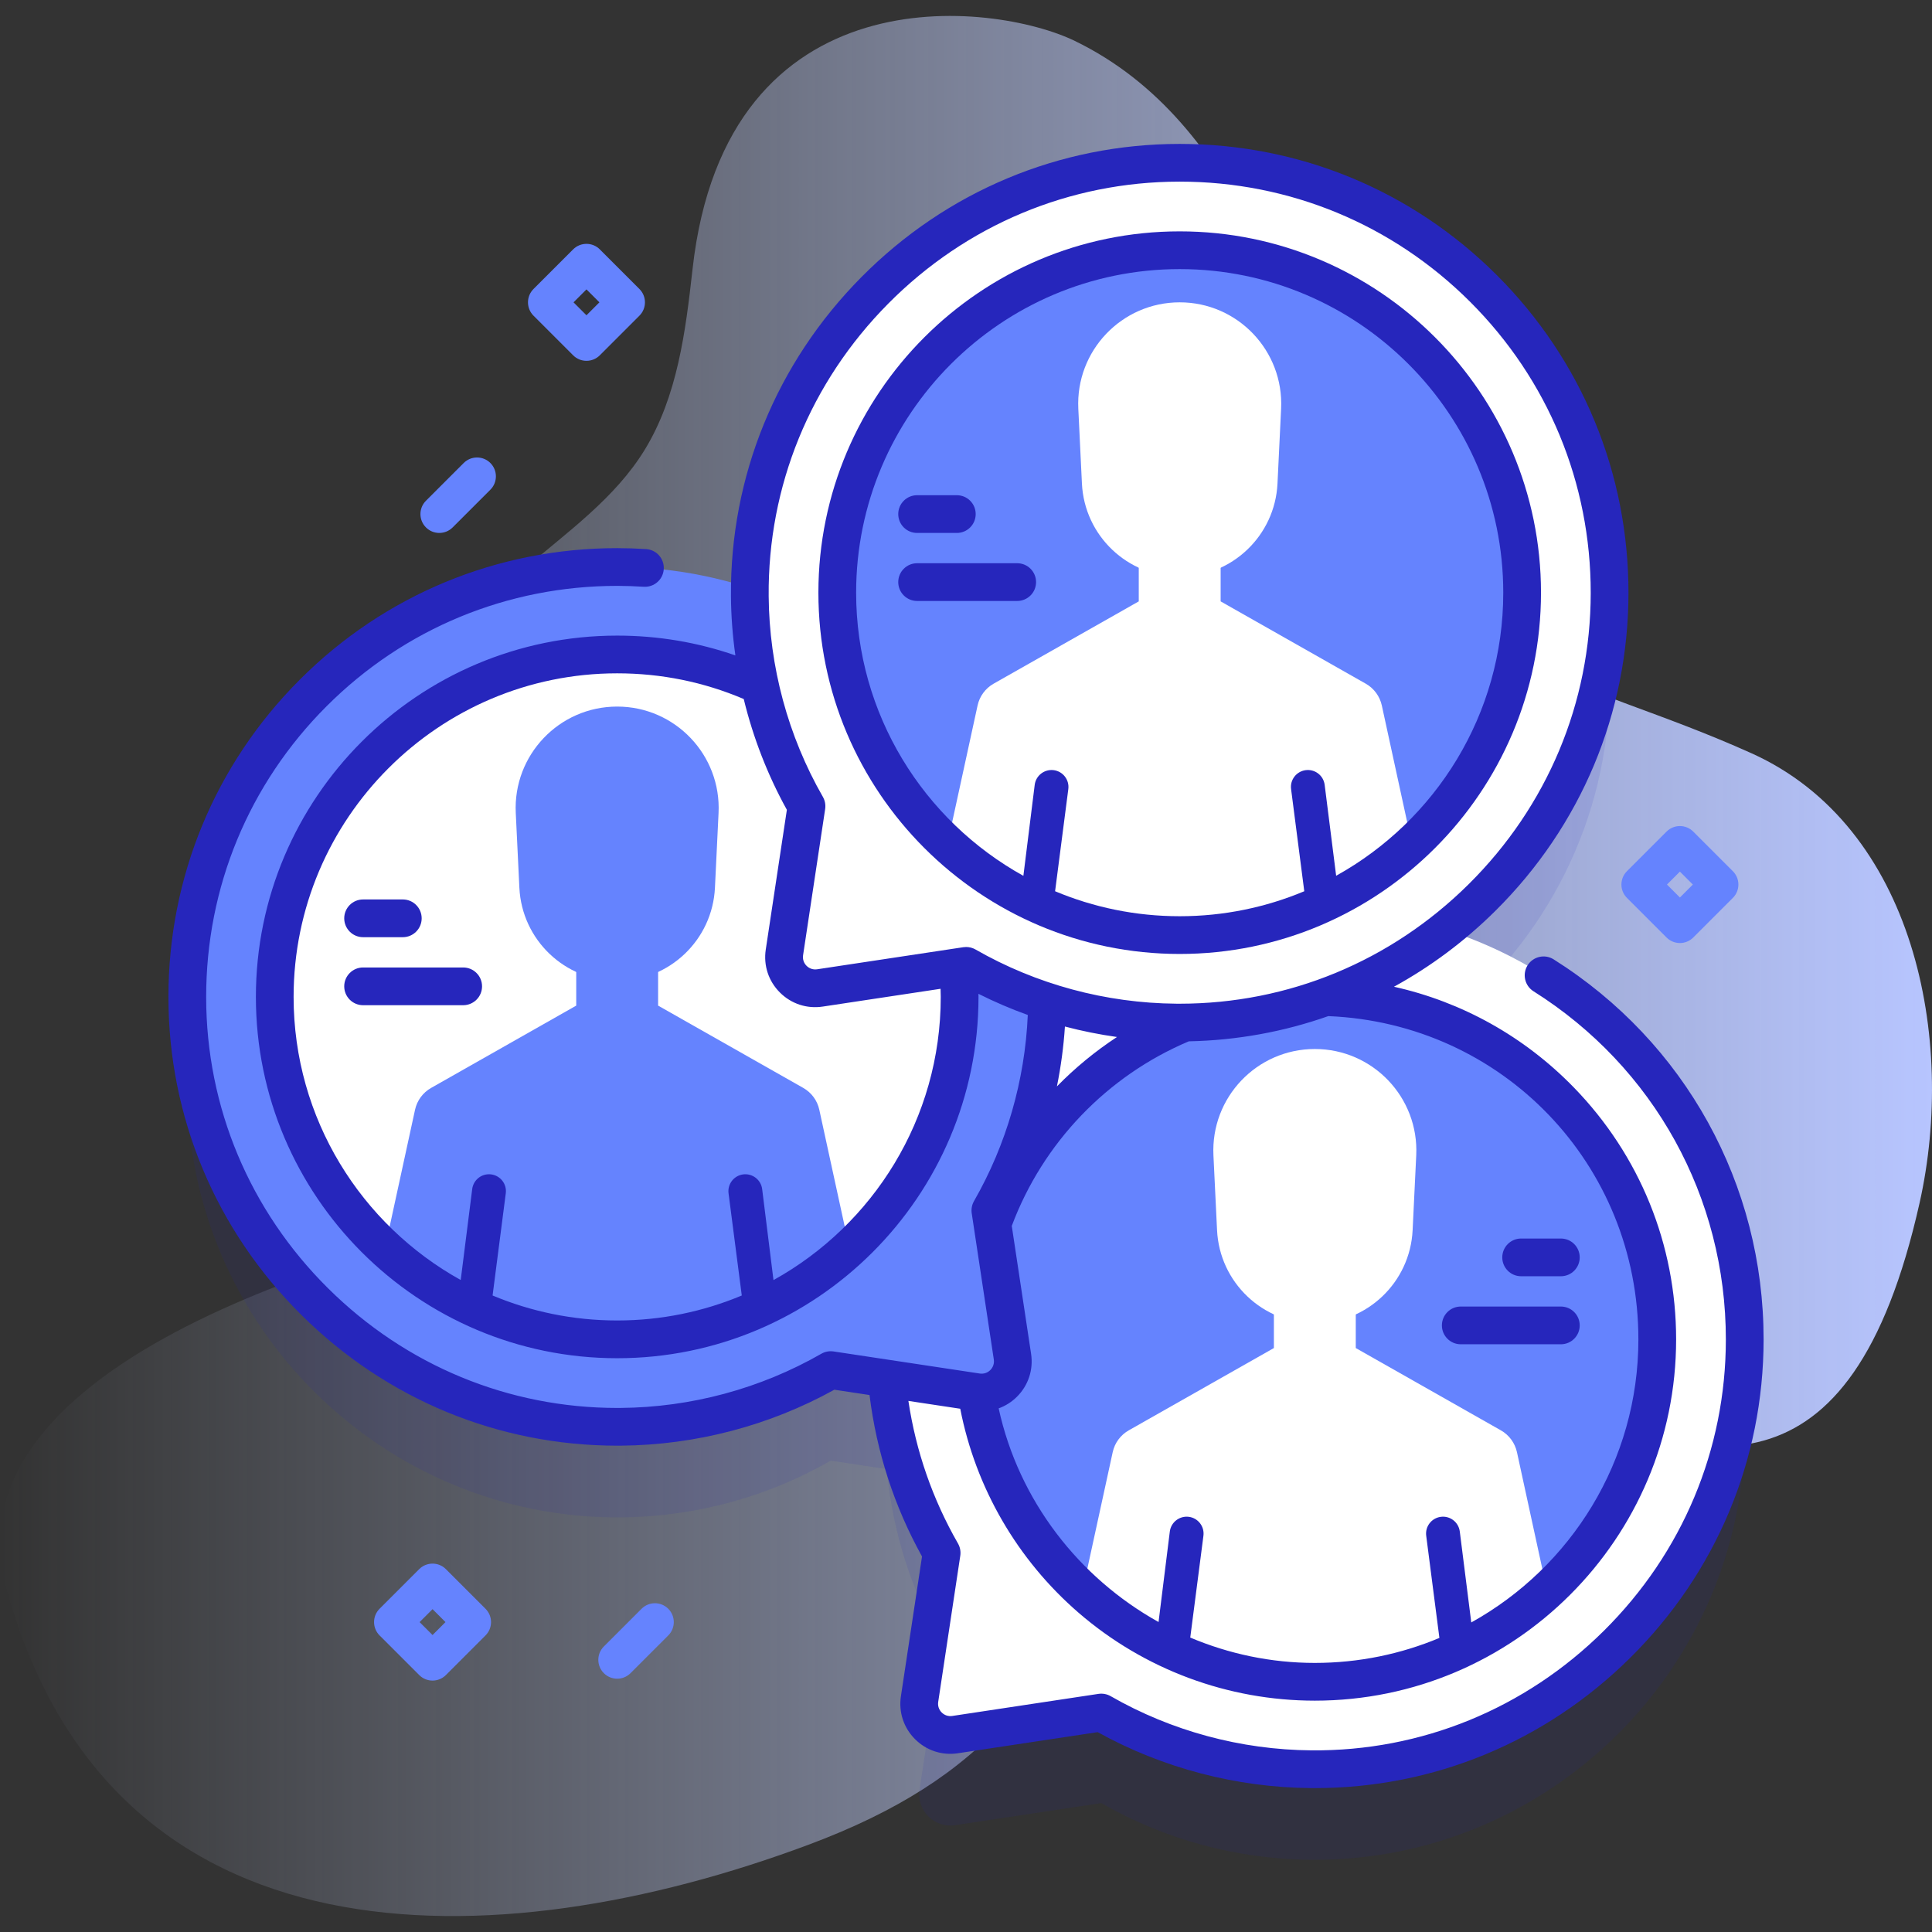 <svg id="Capa_1" enable-background="new 0 0 512 512" height="512" viewBox="0 0 512 512" width="512" xmlns="http://www.w3.org/2000/svg" xmlns:xlink="http://www.w3.org/1999/xlink"><rect x="0" y="0" width="512" height="512" fill="#333333" stroke="none"/><linearGradient id="SVGID_1_" gradientUnits="userSpaceOnUse" x1="0" x2="512" y1="256" y2="256"><stop offset="0" stop-color="#d2deff" stop-opacity="0"/><stop offset="1" stop-color="#b7c5ff"/></linearGradient><g><g><path d="m284.869 10.86c44.688 21.743 56.509 75.265 76.831 116.526 26.145 53.086 54.806 50.809 102.433 72.222 43.248 19.444 54.327 75.718 44.578 119.17-36.597 163.107-159.483-50.838-211.564 82.827-17.53 44.99-35.756 69.68-82.89 87.271-82.98 30.97-184.907 33.66-212.635-68.21-16.465-60.49 96.877-90.802 141.597-99.762 38.841-7.782 174.127-33.16 153.995-84.482-9.119-23.247-120.046-1.624-150.921-15.262-33.76-14.913-33.609-47.971-7.202-70.535 11.369-9.714 23.952-18.657 31.755-31.414 8.675-14.182 10.844-31.353 12.682-47.876 8.857-79.589 79.951-70.882 101.341-60.475z" fill="url(#SVGID_1_)"/></g><g><g><path d="m383.113 270.389c26.389-20.889 43.424-53.16 43.447-89.251.041-62.981-51.023-114.045-114.004-114.004-62.27.04-113.179 50.71-113.839 112.722-11.061-3.617-22.851-5.587-35.083-5.594-62.981-.041-114.044 51.023-114.004 114.004.041 62.988 51.884 114.359 114.87 113.849 20.245-.164 39.232-5.61 55.651-15.025l14.846 2.242c1.511 16.699 6.612 32.363 14.546 46.199l-5.851 38.743c-.832 5.508 3.907 10.247 9.415 9.415l38.743-5.851c16.419 9.416 35.405 14.861 55.651 15.025 62.986.51 114.829-50.861 114.87-113.849.032-50.864-33.269-93.948-79.258-108.625z" fill="#2626bc" opacity=".1"/><g><g><path d="m348.367 241.009c-62.988.041-114.359 51.884-113.85 114.87.164 20.246 5.61 39.232 15.025 55.651l-5.851 38.743c-.832 5.508 3.907 10.247 9.415 9.415l38.743-5.851c16.419 9.416 35.405 14.861 55.651 15.025 62.986.51 114.829-50.861 114.87-113.849.041-62.98-51.023-114.044-114.003-114.004z" fill="#fff"/><circle cx="348.442" cy="354.938" fill="#6583fe" r="90.748"/><g><g><g><g><path d="m410.004 421.606c-16.173 14.949-37.806 24.082-61.565 24.082-23.767 0-45.392-9.133-61.565-24.09l8.008-36.78c.529-2.424 2.068-4.517 4.227-5.749l38.484-21.823v-13.12h21.699v13.12l38.476 21.823c2.167 1.233 3.698 3.326 4.236 5.749z" fill="#fff"/></g></g><g><g><path d="m321.575 306.195.956 19.815c.667 13.827 12.072 24.694 25.914 24.694 13.843 0 25.247-10.867 25.914-24.694l.956-19.815c.741-15.349-11.504-28.198-26.87-28.198-15.366 0-27.61 12.85-26.87 28.198z" fill="#fff"/></g></g></g></g></g><g><path d="m163.633 150.261c62.988.041 114.359 51.884 113.85 114.87-.164 20.246-5.61 39.232-15.025 55.651l5.851 38.743c.832 5.508-3.907 10.247-9.415 9.415l-38.743-5.851c-16.419 9.416-35.405 14.861-55.651 15.025-62.986.51-114.829-50.861-114.87-113.849-.041-62.98 51.023-114.044 114.003-114.004z" fill="#6583fe"/><circle cx="163.558" cy="264.19" fill="#fff" r="90.748"/><g><g><g><g><path d="m101.996 330.858c16.173 14.949 37.806 24.082 61.565 24.082 23.767 0 45.392-9.133 61.565-24.09l-8.008-36.78c-.529-2.424-2.068-4.517-4.227-5.749l-38.484-21.823v-13.12h-21.699v13.12l-38.476 21.823c-2.167 1.233-3.698 3.326-4.236 5.749z" fill="#6583fe"/></g></g><g><g><path d="m190.425 215.447-.956 19.815c-.667 13.827-12.072 24.694-25.914 24.694-13.843 0-25.247-10.867-25.914-24.694l-.956-19.815c-.741-15.349 11.504-28.198 26.87-28.198 15.366 0 27.61 12.85 26.87 28.198z" fill="#6583fe"/></g></g></g></g></g><g><path d="m312.556 43.134c-62.988.041-114.359 51.884-113.85 114.87.164 20.246 5.61 39.232 15.025 55.651l-5.851 38.743c-.832 5.508 3.907 10.247 9.415 9.415l38.743-5.851c16.419 9.416 35.405 14.861 55.651 15.025 62.986.51 114.829-50.861 114.87-113.849.042-62.981-51.022-114.045-114.003-114.004z" fill="#fff"/><circle cx="312.631" cy="157.062" fill="#6583fe" r="90.748"/><g><g><g><g><path d="m374.194 223.731c-16.173 14.949-37.806 24.082-61.565 24.082-23.767 0-45.392-9.133-61.565-24.09l8.008-36.78c.529-2.424 2.068-4.517 4.227-5.749l38.484-21.823v-13.12h21.699v13.12l38.476 21.823c2.167 1.233 3.698 3.326 4.236 5.749z" fill="#fff"/></g></g><g><g><path d="m285.765 108.32.956 19.815c.667 13.826 12.072 24.694 25.914 24.694 13.843 0 25.247-10.867 25.914-24.694l.956-19.815c.741-15.349-11.504-28.198-26.87-28.198-15.366 0-27.611 12.849-26.87 28.198z" fill="#fff"/></g></g></g></g></g></g><g fill="#2626bc"><path d="m411.73 254.239c-2.337-1.472-5.424-.769-6.895 1.566-1.472 2.337-.771 5.424 1.566 6.896 31.938 20.114 50.992 54.623 50.968 92.31-.019 29.114-11.504 56.523-32.34 77.178-20.843 20.662-48.397 31.927-77.49 31.674-18.684-.151-37.081-5.117-53.203-14.362-.979-.562-2.12-.775-3.233-.606l-38.743 5.851c-1.035.159-2.06-.179-2.804-.922-.742-.743-1.078-1.764-.921-2.803l5.851-38.743c.168-1.115-.046-2.255-.606-3.234-6.742-11.756-11.149-24.45-13.146-37.788l13.741 2.075c4.073 20.922 15.11 40.007 31.362 54.062 17.372 15.024 39.604 23.298 62.603 23.298 52.797 0 95.75-42.953 95.75-95.75 0-25.076-9.627-48.783-27.108-66.755-13.144-13.513-29.648-22.676-47.667-26.69 9.707-5.324 18.742-12.046 26.846-20.08 22.743-22.545 35.279-52.474 35.3-84.273.021-31.797-12.35-61.69-34.833-84.174-22.465-22.465-52.326-34.833-84.095-34.833-.024 0-.053 0-.078 0-31.8.021-61.729 12.557-84.274 35.3-22.552 22.75-34.829 52.798-34.572 84.61.042 5.248.443 10.473 1.172 15.643-10.031-3.48-20.528-5.247-31.318-5.247-52.797 0-95.75 42.953-95.75 95.75s42.953 95.75 95.75 95.75 95.75-42.953 95.75-95.75c0-.272-.016-.548-.018-.821 4.246 2.131 8.613 4.005 13.078 5.608-.756 17.321-5.657 34.334-14.25 49.318-.561.979-.774 2.118-.606 3.234l5.851 38.743c.157 1.038-.179 2.06-.921 2.802-.743.744-1.765 1.08-2.804.922l-38.743-5.851c-1.113-.168-2.255.045-3.233.606-16.121 9.245-34.519 14.211-53.203 14.363-.301.002-.598.004-.897.004-28.793 0-55.965-11.23-76.592-31.678-20.837-20.655-32.322-48.064-32.341-77.179-.019-29.124 11.312-56.504 31.904-77.097 20.576-20.576 47.926-31.904 77.022-31.904h.072c2.226.002 4.566.081 6.957.235 2.774.167 5.135-1.912 5.312-4.668.178-2.755-1.911-5.134-4.667-5.312-2.603-.168-5.157-.254-7.595-.256-.027 0-.052 0-.078 0-31.767 0-61.631 12.37-84.095 34.833-22.483 22.483-34.854 52.377-34.833 84.174.021 31.799 12.558 61.729 35.3 84.273 22.517 22.32 52.181 34.577 83.631 34.576.325 0 .653-.001.98-.004 19.81-.161 39.327-5.281 56.564-14.825l9.324 1.408c1.867 15.102 6.536 29.48 13.911 42.787l-5.594 37.04c-.636 4.212.727 8.355 3.738 11.367 3.012 3.012 7.152 4.377 11.368 3.739l37.041-5.594c17.238 9.544 36.755 14.664 56.565 14.824.328.002.653.004.98.004 31.448-.001 61.115-12.257 83.63-34.576 22.743-22.545 35.279-52.474 35.3-84.273.025-41.143-20.774-78.817-55.641-100.775zm22.459 100.701c0 32.25-17.903 60.387-44.286 75.026l-3.046-24.119c-.322-2.457-2.564-4.194-5.03-3.872-2.457.323-4.194 2.573-3.864 5.03l3.495 27.064c-10.169 4.259-21.323 6.621-33.02 6.621-11.597 0-22.771-2.391-33.007-6.719l3.49-26.966c.323-2.457-1.406-4.707-3.864-5.03-2.465-.314-4.715 1.415-5.038 3.872l-2.989 24.006c-21.108-11.761-37.04-32.169-42.373-56.619 1.791-.652 3.448-1.683 4.855-3.089 3.012-3.012 4.374-7.155 3.738-11.366l-5.119-33.896c8.243-22.022 25.248-39.761 46.916-48.921 12.758-.256 25.198-2.531 36.959-6.679 46.165 1.879 82.183 39.303 82.183 85.657zm-198.807-274.466c20.654-20.836 48.063-32.321 77.178-32.34h.072c29.096 0 56.449 11.33 77.023 31.905 20.593 20.592 31.923 47.973 31.904 77.096-.019 29.115-11.504 56.523-32.34 77.179-20.629 20.449-47.796 31.678-76.591 31.678-.299 0-.6-.001-.898-.004-18.685-.151-37.082-5.117-53.204-14.362-.761-.437-1.619-.663-2.487-.663-.249 0-.498.019-.747.056l-38.742 5.851c-1.036.157-2.06-.179-2.803-.922s-1.079-1.765-.922-2.803l5.851-38.743c.168-1.116-.046-2.255-.606-3.234-9.246-16.123-14.212-34.521-14.362-53.204-.237-29.128 11.012-56.648 31.674-77.49zm-30.398 258.765-3.006-24.14c-.323-2.457-2.573-4.186-5.038-3.872-2.457.323-4.186 2.573-3.864 5.03l3.503 27.062c-10.169 4.259-21.323 6.62-33.019 6.62-11.697 0-22.851-2.361-33.02-6.621l3.495-27.062c.331-2.457-1.406-4.707-3.863-5.03-2.465-.323-4.707 1.415-5.03 3.872l-3.046 24.117c-26.382-14.639-44.286-42.776-44.286-75.026 0-47.283 38.468-85.75 85.75-85.75 11.655 0 22.925 2.29 33.538 6.808 2.491 10.236 6.32 20.127 11.432 29.361l-5.594 37.042c-.635 4.212.728 8.355 3.74 11.367 3.013 3.011 7.156 4.375 11.365 3.738l31.221-4.715c.018.717.048 1.438.048 2.148.001 32.269-17.921 60.419-44.326 75.051zm91.031-64.423c-5.78 3.786-11.109 8.185-15.921 13.091 1.063-5.226 1.771-10.529 2.123-15.865 4.534 1.196 9.144 2.119 13.798 2.774z"/><path d="m312.632 252.81c52.795 0 95.747-42.952 95.747-95.748s-42.952-95.748-95.747-95.748c-52.796 0-95.748 42.953-95.748 95.748s42.952 95.748 95.748 95.748zm0-181.496c47.281 0 85.747 38.466 85.747 85.748 0 32.25-17.903 60.386-44.286 75.025l-3.046-24.116c-.323-2.457-2.564-4.194-5.03-3.872-2.457.323-4.194 2.573-3.864 5.03l3.495 27.061c-10.168 4.259-21.321 6.62-33.017 6.62-11.698 0-22.852-2.361-33.021-6.621l3.502-27.059c.323-2.457-1.406-4.707-3.863-5.03-2.465-.314-4.715 1.415-5.038 3.872l-3.005 24.136c-26.402-14.633-44.322-42.781-44.322-75.045 0-47.282 38.467-85.749 85.748-85.749z"/><path d="m387.118 356.246h26.524c2.762 0 5-2.238 5-5s-2.238-5-5-5h-26.524c-2.761 0-5 2.238-5 5s2.239 5 5 5z"/><path d="m403.118 338.221h10.524c2.762 0 5-2.238 5-5s-2.238-5-5-5h-10.524c-2.761 0-5 2.238-5 5s2.239 5 5 5z"/><path d="m274.568 154.262c0-2.762-2.239-5-5-5h-26.524c-2.762 0-5 2.238-5 5s2.238 5 5 5h26.524c2.761 0 5-2.238 5-5z"/><path d="m243.044 141.237h10.524c2.761 0 5-2.238 5-5s-2.239-5-5-5h-10.524c-2.762 0-5 2.238-5 5s2.238 5 5 5z"/><path d="m122.748 256.39h-26.524c-2.762 0-5 2.238-5 5s2.238 5 5 5h26.524c2.761 0 5-2.238 5-5s-2.239-5-5-5z"/><path d="m96.224 248.364h10.524c2.761 0 5-2.238 5-5s-2.239-5-5-5h-10.524c-2.762 0-5 2.238-5 5s2.238 5 5 5z"/></g></g><g><path d="m155.421 95.622c-1.279 0-2.56-.488-3.535-1.464l-10.5-10.5c-1.953-1.953-1.953-5.119 0-7.071l10.5-10.5c1.951-1.952 5.119-1.952 7.07 0l10.5 10.5c1.953 1.953 1.953 5.119 0 7.071l-10.5 10.5c-.976.975-2.256 1.464-3.535 1.464zm-3.429-15.5 3.429 3.429 3.429-3.429-3.429-3.429z" fill="#6583fe"/></g><g><path d="m445.192 249.915c-1.279 0-2.56-.488-3.535-1.464l-10.5-10.5c-1.953-1.953-1.953-5.119 0-7.071l10.5-10.5c1.951-1.952 5.119-1.952 7.07 0l10.5 10.5c1.953 1.953 1.953 5.119 0 7.071l-10.5 10.5c-.975.975-2.255 1.464-3.535 1.464zm-3.428-15.5 3.429 3.429 3.429-3.429-3.429-3.429z" fill="#6583fe"/></g><g><path d="m114.63 445.373c-1.279 0-2.56-.488-3.535-1.464l-10.5-10.5c-1.953-1.953-1.953-5.119 0-7.071l10.5-10.5c1.951-1.952 5.119-1.952 7.07 0l10.5 10.5c1.953 1.953 1.953 5.119 0 7.071l-10.5 10.5c-.976.975-2.256 1.464-3.535 1.464zm-3.429-15.5 3.429 3.429 3.429-3.429-3.429-3.429z" fill="#6583fe"/></g><g><path d="m116.42 141.237c-1.279 0-2.56-.488-3.535-1.464-1.953-1.953-1.953-5.119 0-7.071l10-10c1.951-1.952 5.119-1.952 7.07 0 1.953 1.953 1.953 5.119 0 7.071l-10 10c-.976.976-2.256 1.464-3.535 1.464z" fill="#6583fe"/></g><g><path d="m163.561 444.873c-1.279 0-2.56-.488-3.535-1.464-1.953-1.953-1.953-5.119 0-7.071l10-10c1.951-1.952 5.119-1.952 7.07 0 1.953 1.953 1.953 5.119 0 7.071l-10 10c-.976.975-2.256 1.464-3.535 1.464z" fill="#6583fe"/></g></g></g></svg>